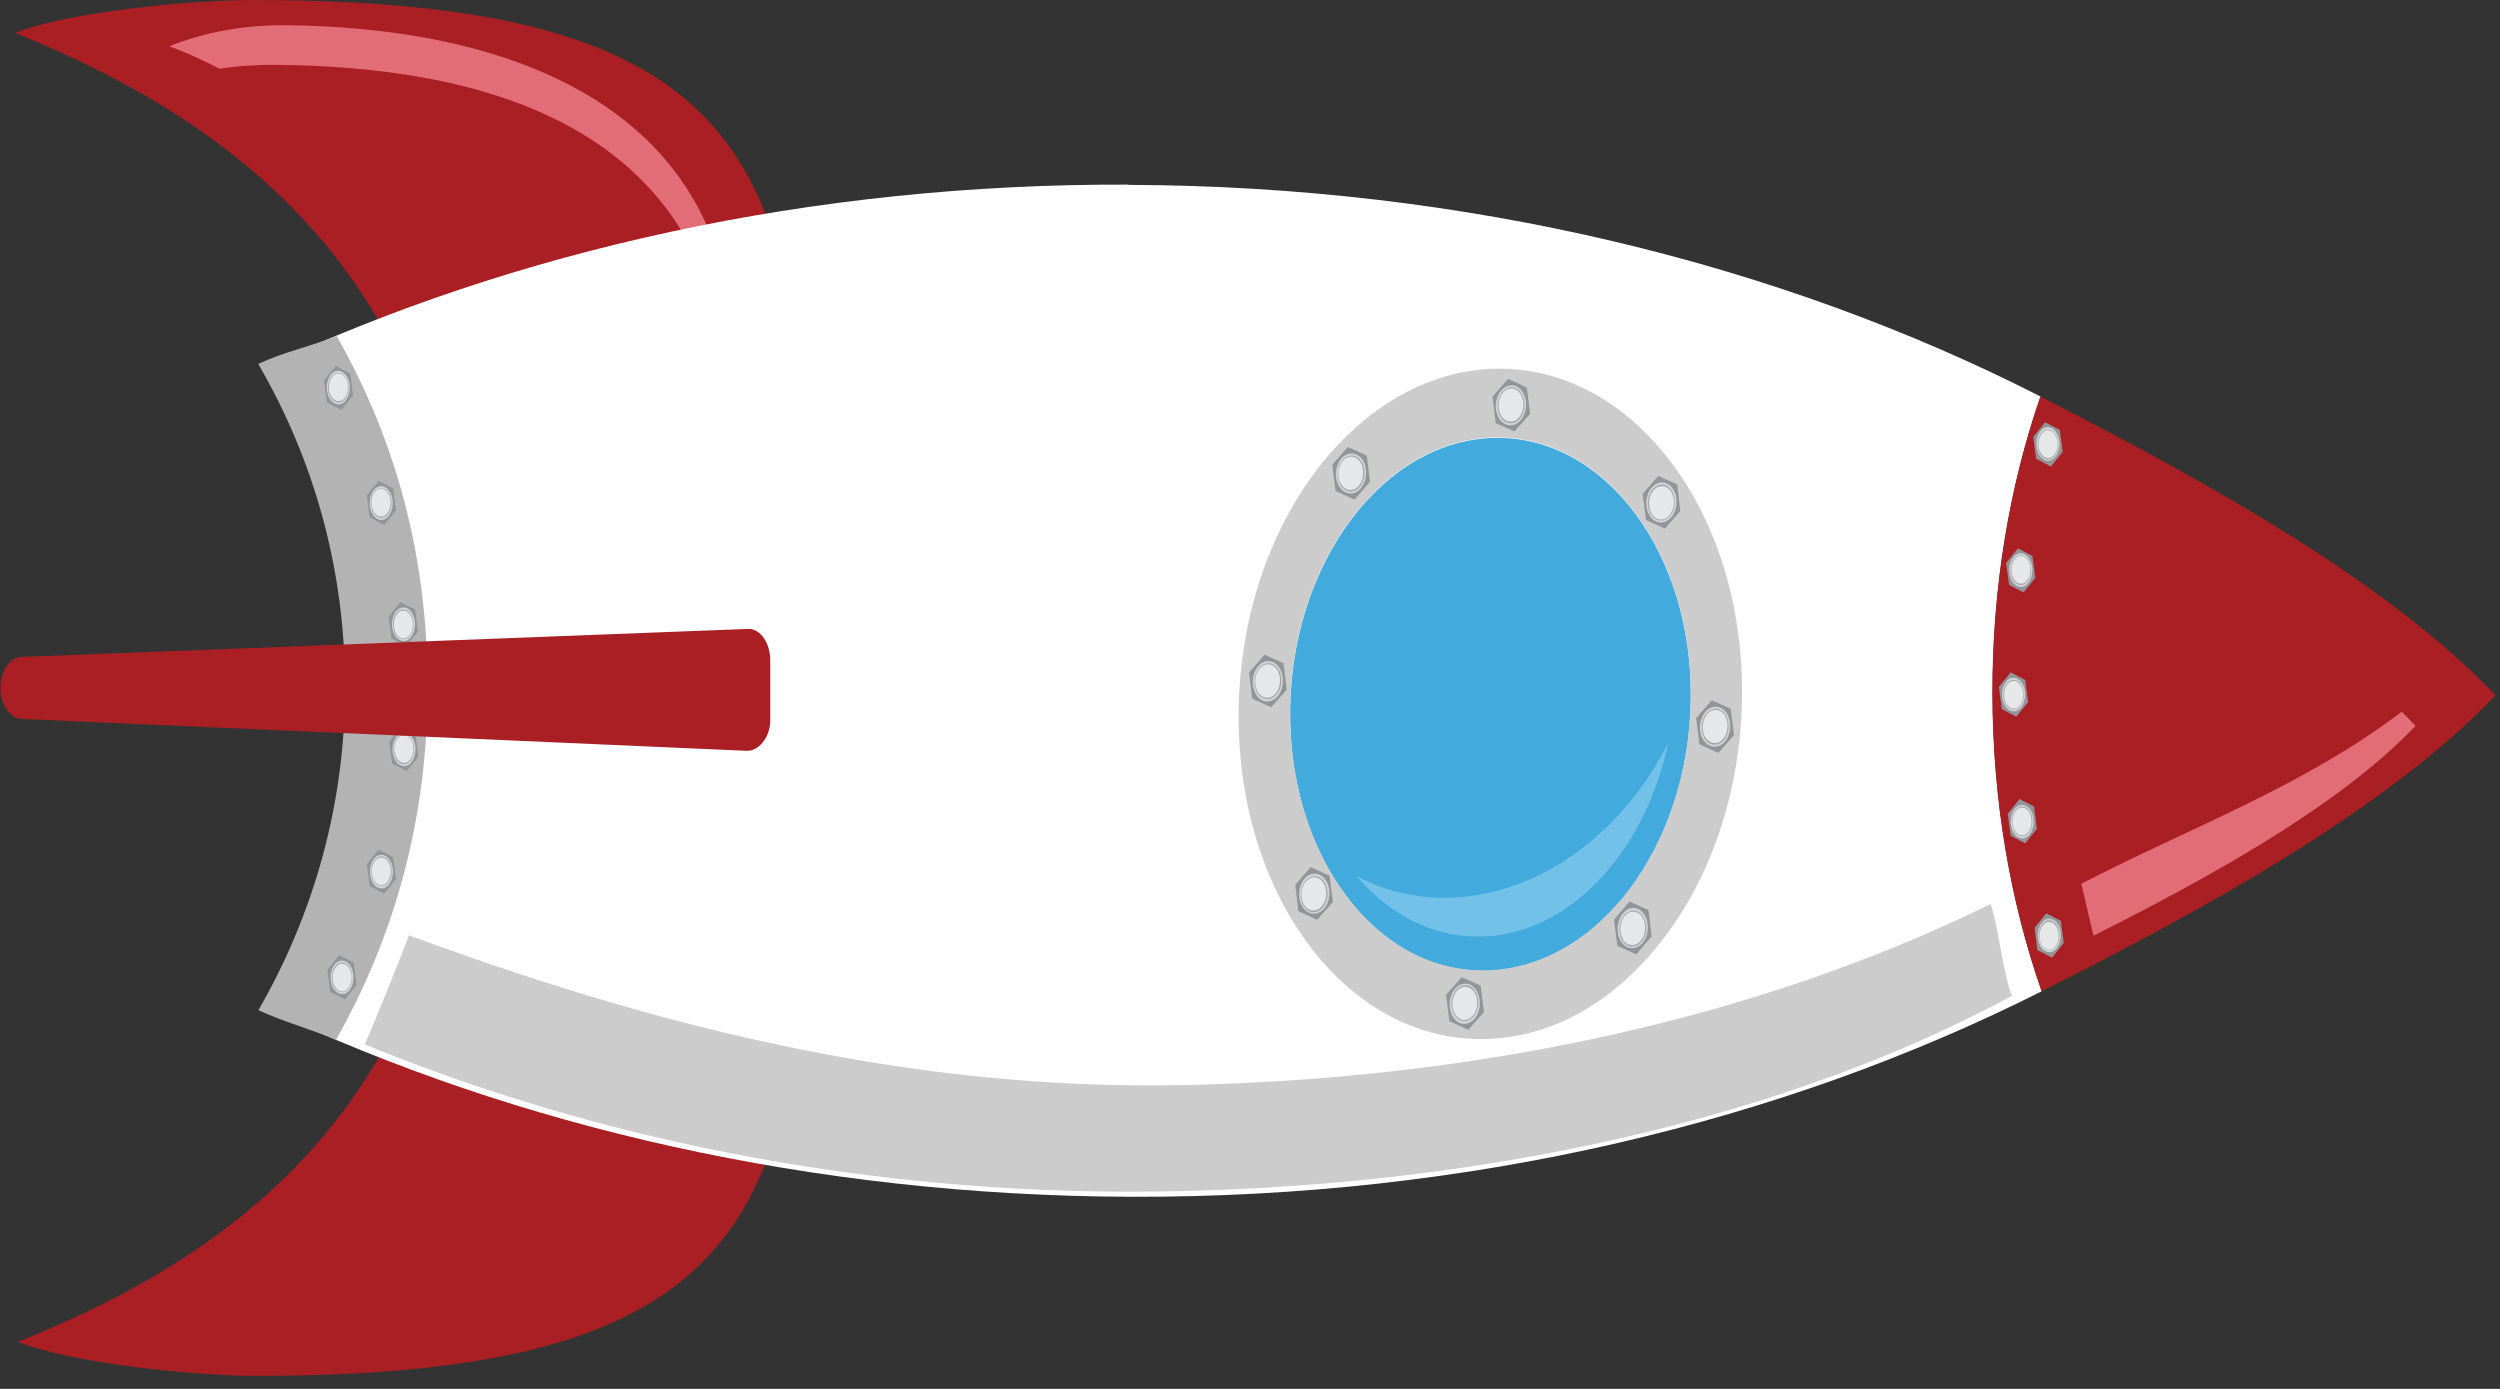 <svg width="162" height="90" viewBox="0 0 162 90" fill="none" xmlns="http://www.w3.org/2000/svg">
<rect x="0" y="0" width="162" height="90" fill="#333333" stroke="none"/>
<g id="Rocket">
<path id="Vector" d="M16.394 -1.16182e-06C12.525 -1.28666e-06 4.468 0.736 0.986 2.136C15.407 7.97 30.268 18.524 30.268 44.623C30.268 70.722 15.567 81.222 1.16 86.948C4.655 88.367 12.712 89.156 16.581 89.156C52.426 89.156 52.399 76.197 52.399 44.695C52.399 13.193 52.559 5.16493e-09 16.394 -1.16182e-06Z" fill="#A91F24"/>
<path id="Vector_2" d="M17.618 4.201C30.424 4.273 48.567 7.576 47.126 29.564C50.955 6.104 31.585 1.706 18.352 1.634C15.697 1.634 13.229 2.101 10.974 2.998C12.082 3.411 13.162 3.896 14.216 4.452C15.31 4.291 16.457 4.201 17.618 4.201Z" fill="#E26D76"/>
<path id="Vector_3" d="M73.116 11.963C52.519 11.891 33.336 16.235 17.167 23.791C20.729 29.93 22.784 37.02 22.81 44.595C22.824 52.152 20.796 59.242 17.261 65.363C33.456 73.028 52.666 77.479 73.263 77.551C95.181 77.623 115.511 72.704 132.307 64.232C130.279 58.434 129.132 51.865 129.118 44.954C129.105 38.026 130.226 31.492 132.227 25.694C115.405 17.114 95.047 12.052 73.129 11.98L73.116 11.963Z" fill="white"/>
<path id="Vector_4" d="M27.711 44.474C27.724 52.892 25.643 60.539 21.774 67.378C20.12 66.677 18.346 66.211 16.745 65.457C20.32 59.264 22.375 52.12 22.361 44.474C22.348 36.827 20.334 29.773 16.732 23.58C18.333 22.826 20.147 22.449 21.814 21.767C25.71 28.642 27.698 36.091 27.711 44.492L27.711 44.474Z" fill="#B3B3B3"/>
<path id="Vector_5" d="M128.975 58.591C114.274 65.807 96.359 69.882 76.788 70.312C58.592 70.707 41.904 66.292 26.496 60.602C26.109 61.697 24.121 66.633 23.628 67.674C39.302 74.1 57.432 77.618 76.415 77.187C96.612 76.739 115.742 72.43 130.376 64.533C129.882 63.492 129.429 59.686 128.989 58.591L128.975 58.591Z" fill="#CCCCCC"/>
<path id="Vector_6" d="M161.724 45.065C154.52 37.508 142.5 30.956 132.215 25.697C130.214 31.494 129.093 38.028 129.107 44.957C129.12 51.885 130.267 58.437 132.295 64.235C142.567 59.065 154.547 52.55 161.724 45.047L161.724 45.065Z" fill="#A91F24"/>
<path id="Vector_7" d="M155.618 46.108C155.925 46.413 156.232 46.718 156.525 47.041C151.443 52.355 142.945 56.95 135.675 60.63C135.515 60.181 135.008 57.74 134.861 57.273C141.838 53.647 149.228 50.99 155.618 46.126L155.618 46.108Z" fill="#E26D76"/>
<path id="Vector_8" d="M131.42 45.5L131.232 44.057L130.294 43.57L129.529 44.508L129.717 45.951L130.656 46.438L131.42 45.5Z" fill="#929497"/>
<path id="Vector_9" d="M129.91 45.71C129.642 45.259 129.682 44.574 129.991 44.177C130.299 43.78 130.782 43.852 131.05 44.303C131.318 44.754 131.278 45.44 130.97 45.837C130.661 46.233 130.179 46.161 129.91 45.71Z" fill="#D0D2D3"/>
<path id="Vector_10" d="M129.976 45.642C129.735 45.227 129.775 44.632 130.043 44.289C130.325 43.946 130.741 43.982 130.982 44.397C131.223 44.812 131.183 45.408 130.915 45.75C130.633 46.093 130.218 46.039 129.976 45.642Z" fill="#A6A8AB"/>
<path id="Vector_11" d="M130.018 45.602C129.79 45.223 129.83 44.664 130.085 44.339C130.34 44.014 130.742 44.069 130.957 44.447C131.185 44.826 131.144 45.386 130.89 45.71C130.635 46.035 130.233 45.981 130.018 45.602Z" fill="#E6E7E8"/>
<path id="Vector_12" d="M133.732 61.113L133.545 59.669L132.593 59.182L131.842 60.121L132.016 61.564L132.968 62.051L133.732 61.113Z" fill="#929497"/>
<path id="Vector_13" d="M132.224 61.323C131.956 60.872 131.996 60.186 132.304 59.789C132.613 59.392 133.095 59.465 133.364 59.916C133.632 60.367 133.592 61.052 133.283 61.449C132.975 61.828 132.492 61.774 132.224 61.323Z" fill="#D0D2D3"/>
<path id="Vector_14" d="M132.29 61.214C132.048 60.817 132.089 60.204 132.357 59.861C132.638 59.518 133.054 59.572 133.295 59.969C133.537 60.384 133.497 60.98 133.228 61.322C132.947 61.665 132.531 61.611 132.29 61.214Z" fill="#A6A8AB"/>
<path id="Vector_15" d="M132.313 61.215C132.085 60.836 132.125 60.277 132.38 59.952C132.635 59.627 133.037 59.681 133.252 60.06C133.48 60.439 133.439 61.017 133.185 61.323C132.93 61.648 132.528 61.594 132.313 61.215Z" fill="#E6E7E8"/>
<path id="Vector_16" d="M133.662 29.278L133.474 27.853L132.522 27.366L131.758 28.304L131.946 29.729L132.898 30.234L133.662 29.278Z" fill="#929497"/>
<path id="Vector_17" d="M132.136 29.471C131.868 29.02 131.908 28.335 132.216 27.938C132.525 27.541 133.008 27.613 133.276 28.064C133.544 28.515 133.504 29.201 133.195 29.598C132.887 29.995 132.404 29.922 132.136 29.471Z" fill="#D0D2D3"/>
<path id="Vector_18" d="M132.202 29.432C131.96 29.035 132.001 28.422 132.269 28.079C132.55 27.736 132.966 27.791 133.208 28.187C133.449 28.584 133.409 29.198 133.14 29.541C132.859 29.883 132.443 29.829 132.202 29.432Z" fill="#A6A8AB"/>
<path id="Vector_19" d="M132.244 29.364C132.016 28.985 132.056 28.425 132.311 28.101C132.565 27.776 132.968 27.83 133.182 28.209C133.41 28.588 133.37 29.147 133.115 29.472C132.86 29.797 132.458 29.742 132.244 29.364Z" fill="#E6E7E8"/>
<path id="Vector_20" d="M131.889 37.45L131.701 36.025L130.762 35.537L129.998 36.475L130.186 37.901L131.124 38.388L131.889 37.45Z" fill="#929497"/>
<path id="Vector_21" d="M130.381 37.649C130.113 37.198 130.14 36.512 130.462 36.115C130.77 35.718 131.253 35.772 131.521 36.242C131.789 36.693 131.749 37.378 131.44 37.775C131.132 38.172 130.649 38.118 130.381 37.649Z" fill="#D0D2D3"/>
<path id="Vector_22" d="M130.447 37.569C130.206 37.154 130.246 36.559 130.514 36.216C130.796 35.873 131.211 35.927 131.453 36.324C131.694 36.739 131.654 37.334 131.386 37.677C131.104 38.02 130.688 37.966 130.447 37.569Z" fill="#A6A8AB"/>
<path id="Vector_23" d="M130.488 37.5C130.26 37.121 130.3 36.562 130.555 36.237C130.81 35.913 131.212 35.967 131.426 36.346C131.654 36.725 131.614 37.284 131.359 37.609C131.105 37.933 130.702 37.879 130.488 37.5Z" fill="#E6E7E8"/>
<path id="Vector_24" d="M131.993 53.706L131.805 52.263L130.867 51.776L130.102 52.732L130.29 54.157L131.229 54.645L131.993 53.706Z" fill="#929497"/>
<path id="Vector_25" d="M130.467 53.944C130.199 53.493 130.239 52.789 130.547 52.41C130.856 52.031 131.339 52.085 131.607 52.536C131.875 52.987 131.835 53.691 131.526 54.07C131.218 54.467 130.735 54.413 130.467 53.944Z" fill="#D0D2D3"/>
<path id="Vector_26" d="M130.533 53.843C130.292 53.428 130.318 52.832 130.6 52.489C130.882 52.147 131.297 52.201 131.539 52.597C131.78 53.013 131.74 53.608 131.472 53.951C131.19 54.294 130.774 54.239 130.533 53.843Z" fill="#A6A8AB"/>
<path id="Vector_27" d="M130.557 53.809C130.329 53.43 130.369 52.87 130.624 52.545C130.879 52.221 131.281 52.275 131.496 52.654C131.724 53.033 131.684 53.592 131.429 53.917C131.174 54.242 130.772 54.187 130.557 53.809Z" fill="#E6E7E8"/>
<path id="Vector_28" d="M109.563 45.375C109.496 49.988 108.069 54.349 105.574 57.67C105.32 58.011 105.067 58.334 104.787 58.621C102.399 61.332 99.437 62.84 96.316 62.911C92.847 62.983 89.619 61.26 87.218 58.047C84.817 54.834 83.536 50.526 83.603 45.913C83.669 41.3 85.097 36.938 87.591 33.618C90.099 30.297 93.381 28.448 96.849 28.376C104 28.233 109.709 35.861 109.563 45.375Z" fill="#43AADD"/>
<path id="Vector_29" d="M96.914 23.891C92.885 23.981 89.163 26.009 86.255 29.312C82.68 33.369 80.372 39.346 80.265 45.951C80.172 51.749 81.786 57.17 84.801 61.209C87.816 65.247 91.885 67.419 96.234 67.329C100.596 67.24 104.718 64.888 107.866 60.724C111.015 56.56 112.789 51.067 112.882 45.269C113.069 33.297 105.905 23.712 96.901 23.891L96.914 23.891ZM109.56 45.341C109.494 49.954 108.066 54.316 105.572 57.637C105.318 57.978 105.065 58.301 104.785 58.588C102.397 61.298 99.435 62.806 96.314 62.878C92.845 62.95 89.617 61.227 87.216 58.014C84.814 54.801 83.534 50.493 83.6 45.88C83.667 41.267 85.094 36.905 87.589 33.584C90.097 30.263 93.379 28.415 96.847 28.343C103.998 28.199 109.707 35.828 109.56 45.341Z" fill="#CCCCCC"/>
<path id="Vector_30" d="M94.551 58.141C100.207 57.71 105.316 53.689 108.104 48.125C106.61 55.215 101.715 60.564 95.978 60.69C92.843 60.761 90.028 59.254 87.894 56.759C89.855 57.818 92.11 58.32 94.551 58.141Z" fill="#71C1E9"/>
<path id="Vector_31" d="M107.026 60.679L106.826 58.974L105.599 58.417L104.585 59.584L104.799 61.289L106.026 61.846L107.026 60.679Z" fill="#929497"/>
<path id="Vector_32" d="M105.043 61.009C104.695 60.468 104.762 59.638 105.178 59.169C105.593 58.681 106.21 58.736 106.559 59.277C106.907 59.818 106.84 60.648 106.425 61.117C106.009 61.586 105.392 61.55 105.043 61.009Z" fill="#D0D2D3"/>
<path id="Vector_33" d="M105.138 60.937C104.829 60.45 104.883 59.728 105.258 59.295C105.634 58.88 106.183 58.916 106.478 59.403C106.787 59.89 106.733 60.612 106.358 61.045C105.982 61.478 105.433 61.424 105.138 60.937Z" fill="#A6A8AB"/>
<path id="Vector_34" d="M105.18 60.864C104.898 60.413 104.952 59.728 105.287 59.349C105.636 58.952 106.145 59.006 106.427 59.439C106.709 59.89 106.655 60.576 106.306 60.973C105.958 61.37 105.448 61.315 105.166 60.882L105.18 60.864Z" fill="#E6E7E8"/>
<path id="Vector_35" d="M112.364 47.64L112.151 45.934L110.924 45.378L109.91 46.527L110.123 48.232L111.35 48.788L112.364 47.64Z" fill="#929497"/>
<path id="Vector_36" d="M110.379 47.962C110.031 47.421 110.098 46.591 110.513 46.122C110.929 45.653 111.546 45.689 111.895 46.23C112.243 46.771 112.176 47.601 111.761 48.07C111.345 48.539 110.728 48.485 110.379 47.944L110.379 47.962Z" fill="#D0D2D3"/>
<path id="Vector_37" d="M110.475 47.862C110.167 47.375 110.221 46.653 110.596 46.22C110.972 45.805 111.521 45.842 111.816 46.329C112.125 46.816 112.071 47.538 111.696 47.971C111.32 48.386 110.77 48.349 110.475 47.862Z" fill="#A6A8AB"/>
<path id="Vector_38" d="M110.519 47.806C110.237 47.355 110.291 46.669 110.626 46.272C110.975 45.875 111.484 45.929 111.766 46.362C112.047 46.813 111.994 47.499 111.658 47.878C111.31 48.275 110.8 48.221 110.519 47.788L110.519 47.806Z" fill="#E6E7E8"/>
<path id="Vector_39" d="M96.16 65.582L95.947 63.877L94.719 63.32L93.706 64.469L93.919 66.174L95.146 66.731L96.16 65.582Z" fill="#929497"/>
<path id="Vector_40" d="M94.159 65.903C93.81 65.362 93.877 64.531 94.293 64.062C94.709 63.593 95.325 63.63 95.674 64.189C96.023 64.73 95.956 65.56 95.54 66.029C95.124 66.498 94.507 66.444 94.159 65.921L94.159 65.903Z" fill="#D0D2D3"/>
<path id="Vector_41" d="M94.254 65.77C93.945 65.283 93.999 64.561 94.374 64.128C94.75 63.713 95.3 63.749 95.595 64.236C95.903 64.724 95.849 65.445 95.474 65.878C95.099 66.293 94.549 66.257 94.254 65.77Z" fill="#A6A8AB"/>
<path id="Vector_42" d="M94.297 65.73C94.015 65.279 94.069 64.594 94.404 64.215C94.753 63.818 95.262 63.872 95.544 64.305C95.826 64.756 95.772 65.442 95.437 65.82C95.088 66.217 94.579 66.181 94.297 65.73Z" fill="#E6E7E8"/>
<path id="Vector_43" d="M86.372 58.453L86.159 56.748L84.931 56.192L83.931 57.341L84.131 59.046L85.358 59.602L86.372 58.453Z" fill="#929497"/>
<path id="Vector_44" d="M84.407 58.768C84.058 58.227 84.125 57.397 84.541 56.928C84.957 56.459 85.573 56.513 85.922 57.054C86.271 57.596 86.204 58.426 85.788 58.895C85.372 59.364 84.755 59.31 84.407 58.768Z" fill="#D0D2D3"/>
<path id="Vector_45" d="M84.483 58.711C84.175 58.224 84.228 57.502 84.604 57.069C84.979 56.655 85.529 56.691 85.824 57.178C86.133 57.665 86.079 58.387 85.704 58.82C85.328 59.253 84.778 59.199 84.483 58.711Z" fill="#A6A8AB"/>
<path id="Vector_46" d="M84.509 58.643C84.227 58.192 84.281 57.506 84.616 57.127C84.965 56.73 85.474 56.767 85.756 57.218C86.037 57.669 85.984 58.354 85.649 58.733C85.3 59.13 84.79 59.076 84.509 58.643Z" fill="#E6E7E8"/>
<path id="Vector_47" d="M108.887 33.105L108.687 31.399L107.459 30.843L106.445 31.992L106.659 33.697L107.886 34.254L108.887 33.105Z" fill="#929497"/>
<path id="Vector_48" d="M106.904 33.427C106.555 32.886 106.622 32.056 107.038 31.587C107.454 31.118 108.07 31.154 108.419 31.695C108.768 32.236 108.701 33.066 108.285 33.535C107.869 34.005 107.252 33.968 106.904 33.427Z" fill="#D0D2D3"/>
<path id="Vector_49" d="M106.981 33.328C106.673 32.84 106.727 32.119 107.102 31.686C107.477 31.271 108.027 31.307 108.322 31.794C108.631 32.281 108.577 33.003 108.202 33.436C107.826 33.869 107.276 33.815 106.981 33.328Z" fill="#A6A8AB"/>
<path id="Vector_50" d="M107.042 33.288C106.761 32.837 106.814 32.151 107.149 31.772C107.498 31.375 108.008 31.429 108.289 31.862C108.571 32.313 108.517 32.999 108.169 33.396C107.82 33.793 107.31 33.739 107.029 33.306L107.042 33.288Z" fill="#E6E7E8"/>
<path id="Vector_51" d="M99.151 26.811L98.938 25.106L97.724 24.549L96.71 25.698L96.924 27.421L98.138 27.96L99.151 26.811Z" fill="#929497"/>
<path id="Vector_52" d="M97.15 27.134C96.801 26.592 96.868 25.762 97.284 25.293C97.7 24.824 98.317 24.86 98.665 25.401C99.014 25.943 98.947 26.773 98.531 27.242C98.115 27.711 97.499 27.657 97.15 27.134Z" fill="#D0D2D3"/>
<path id="Vector_53" d="M97.245 27.034C96.936 26.547 96.99 25.825 97.366 25.392C97.741 24.977 98.291 25.013 98.586 25.5C98.894 25.987 98.841 26.709 98.465 27.142C98.09 27.557 97.54 27.521 97.245 27.034Z" fill="#A6A8AB"/>
<path id="Vector_54" d="M97.287 26.959C97.006 26.508 97.059 25.822 97.394 25.444C97.743 25.047 98.253 25.101 98.534 25.534C98.816 25.985 98.762 26.67 98.427 27.049C98.078 27.446 97.569 27.392 97.287 26.959Z" fill="#E6E7E8"/>
<path id="Vector_55" d="M88.772 31.227L88.571 29.522L87.344 28.965L86.33 30.114L86.544 31.819L87.771 32.376L88.772 31.227Z" fill="#929497"/>
<path id="Vector_56" d="M86.789 31.543C86.44 31.002 86.507 30.172 86.923 29.703C87.338 29.234 87.955 29.288 88.304 29.811C88.652 30.353 88.585 31.183 88.17 31.652C87.754 32.121 87.137 32.085 86.789 31.543Z" fill="#D0D2D3"/>
<path id="Vector_57" d="M86.883 31.45C86.574 30.963 86.628 30.241 87.003 29.808C87.379 29.393 87.929 29.429 88.224 29.916C88.532 30.403 88.478 31.125 88.103 31.558C87.727 31.973 87.178 31.937 86.883 31.45Z" fill="#A6A8AB"/>
<path id="Vector_58" d="M86.908 31.393C86.627 30.942 86.68 30.257 87.016 29.86C87.364 29.463 87.874 29.517 88.155 29.95C88.437 30.401 88.383 31.087 88.048 31.483C87.699 31.881 87.19 31.826 86.908 31.393Z" fill="#E6E7E8"/>
<path id="Vector_59" d="M83.382 44.684L83.168 42.979L81.941 42.422L80.941 43.571L81.141 45.276L82.368 45.833L83.382 44.684Z" fill="#929497"/>
<path id="Vector_60" d="M81.399 45.005C81.05 44.463 81.117 43.633 81.533 43.164C81.949 42.695 82.566 42.731 82.914 43.291C83.263 43.832 83.196 44.662 82.78 45.131C82.364 45.6 81.748 45.564 81.399 45.023L81.399 45.005Z" fill="#D0D2D3"/>
<path id="Vector_61" d="M81.493 44.907C81.185 44.419 81.238 43.698 81.614 43.265C81.989 42.85 82.539 42.886 82.834 43.373C83.142 43.86 83.089 44.582 82.713 45.015C82.338 45.43 81.788 45.394 81.493 44.907Z" fill="#A6A8AB"/>
<path id="Vector_62" d="M81.519 44.838C81.237 44.387 81.291 43.702 81.626 43.323C81.975 42.926 82.484 42.962 82.766 43.413C83.047 43.864 82.994 44.55 82.658 44.947C82.31 45.343 81.8 45.289 81.519 44.856L81.519 44.838Z" fill="#E6E7E8"/>
<path id="Vector_63" d="M23.104 63.825L22.929 62.382L21.977 61.895L21.213 62.851L21.401 64.276L22.353 64.763L23.104 63.825Z" fill="#929497"/>
<path id="Vector_64" d="M21.595 64.041C21.327 63.59 21.367 62.886 21.675 62.508C21.984 62.111 22.467 62.165 22.735 62.634C23.003 63.085 22.963 63.788 22.654 64.167C22.346 64.564 21.863 64.492 21.595 64.041Z" fill="#D0D2D3"/>
<path id="Vector_65" d="M21.661 63.961C21.419 63.564 21.46 62.951 21.728 62.608C22.009 62.265 22.425 62.319 22.666 62.716C22.908 63.131 22.868 63.727 22.599 64.069C22.318 64.412 21.902 64.358 21.661 63.961Z" fill="#A6A8AB"/>
<path id="Vector_66" d="M21.703 63.927C21.475 63.548 21.515 62.989 21.77 62.664C22.024 62.339 22.413 62.394 22.641 62.772C22.869 63.151 22.829 63.711 22.574 64.035C22.32 64.36 21.917 64.306 21.703 63.927Z" fill="#E6E7E8"/>
<path id="Vector_67" d="M27.12 49.031L26.932 47.606L25.98 47.119L25.216 48.057L25.404 49.482L26.356 49.969L27.12 49.031Z" fill="#929497"/>
<path id="Vector_68" d="M25.609 49.263C25.34 48.812 25.381 48.126 25.689 47.729C25.997 47.332 26.48 47.386 26.748 47.855C27.017 48.307 26.976 48.992 26.668 49.389C26.36 49.786 25.877 49.714 25.609 49.263Z" fill="#D0D2D3"/>
<path id="Vector_69" d="M25.659 49.183C25.418 48.786 25.458 48.173 25.726 47.83C26.008 47.487 26.423 47.541 26.665 47.938C26.906 48.353 26.866 48.949 26.598 49.291C26.316 49.634 25.9 49.58 25.659 49.183Z" fill="#A6A8AB"/>
<path id="Vector_70" d="M25.702 49.114C25.474 48.735 25.514 48.176 25.769 47.851C26.023 47.526 26.426 47.581 26.64 47.959C26.868 48.338 26.828 48.898 26.573 49.222C26.319 49.547 25.93 49.493 25.702 49.114Z" fill="#E6E7E8"/>
<path id="Vector_71" d="M27.085 40.927L26.897 39.502L25.945 39.014L25.181 39.953L25.369 41.378L26.321 41.865L27.085 40.927Z" fill="#929497"/>
<path id="Vector_72" d="M25.576 41.154C25.308 40.703 25.348 40.017 25.657 39.62C25.965 39.241 26.448 39.277 26.716 39.746C26.984 40.197 26.944 40.883 26.636 41.28C26.327 41.677 25.845 41.605 25.576 41.154Z" fill="#D0D2D3"/>
<path id="Vector_73" d="M25.625 41.081C25.383 40.666 25.41 40.071 25.692 39.728C25.973 39.385 26.389 39.439 26.63 39.836C26.872 40.251 26.831 40.846 26.563 41.189C26.282 41.532 25.866 41.478 25.625 41.081Z" fill="#A6A8AB"/>
<path id="Vector_74" d="M25.666 41.047C25.439 40.668 25.479 40.109 25.734 39.784C25.988 39.459 26.391 39.513 26.605 39.892C26.833 40.271 26.793 40.831 26.538 41.155C26.283 41.48 25.881 41.426 25.666 41.047Z" fill="#E6E7E8"/>
<path id="Vector_75" d="M25.66 33.069L25.472 31.643L24.534 31.156L23.77 32.094L23.957 33.52L24.896 34.025L25.66 33.069Z" fill="#929497"/>
<path id="Vector_76" d="M24.133 33.302C23.865 32.851 23.905 32.166 24.213 31.769C24.522 31.372 25.005 31.426 25.273 31.895C25.541 32.346 25.501 33.032 25.192 33.429C24.884 33.826 24.401 33.772 24.133 33.302Z" fill="#D0D2D3"/>
<path id="Vector_77" d="M24.199 33.223C23.957 32.808 23.998 32.212 24.266 31.869C24.547 31.527 24.963 31.581 25.205 31.978C25.446 32.393 25.406 32.988 25.137 33.331C24.856 33.674 24.44 33.62 24.199 33.223Z" fill="#A6A8AB"/>
<path id="Vector_78" d="M24.223 33.154C23.995 32.775 24.035 32.215 24.29 31.891C24.545 31.566 24.947 31.62 25.162 31.999C25.39 32.378 25.349 32.937 25.095 33.262C24.84 33.587 24.438 33.533 24.223 33.154Z" fill="#E6E7E8"/>
<path id="Vector_79" d="M22.88 25.627L22.706 24.202L21.753 23.715L20.989 24.653L21.177 26.078L22.129 26.565L22.88 25.627Z" fill="#929497"/>
<path id="Vector_80" d="M21.351 25.82C21.083 25.369 21.123 24.666 21.431 24.287C21.74 23.89 22.222 23.962 22.491 24.413C22.759 24.864 22.718 25.55 22.41 25.947C22.102 26.344 21.619 26.271 21.351 25.82Z" fill="#D0D2D3"/>
<path id="Vector_81" d="M21.417 25.747C21.175 25.331 21.215 24.736 21.484 24.393C21.765 24.051 22.181 24.105 22.422 24.502C22.664 24.917 22.623 25.512 22.355 25.855C22.074 26.198 21.658 26.143 21.417 25.747Z" fill="#A6A8AB"/>
<path id="Vector_82" d="M21.459 25.678C21.232 25.299 21.272 24.739 21.526 24.415C21.781 24.09 22.17 24.144 22.398 24.523C22.626 24.902 22.586 25.461 22.331 25.786C22.076 26.111 21.687 26.056 21.459 25.678Z" fill="#E6E7E8"/>
<path id="Vector_83" d="M25.66 56.975L25.472 55.55L24.534 55.044L23.77 56.001L23.957 57.426L24.896 57.913L25.66 56.975Z" fill="#929497"/>
<path id="Vector_84" d="M24.151 57.185C23.882 56.734 23.923 56.03 24.231 55.651C24.54 55.255 25.022 55.327 25.29 55.778C25.559 56.229 25.518 56.914 25.21 57.311C24.901 57.708 24.419 57.654 24.151 57.185Z" fill="#D0D2D3"/>
<path id="Vector_85" d="M24.216 57.076C23.975 56.679 24.015 56.066 24.284 55.723C24.565 55.38 24.981 55.434 25.222 55.831C25.463 56.246 25.423 56.842 25.155 57.185C24.873 57.527 24.458 57.473 24.216 57.076Z" fill="#A6A8AB"/>
<path id="Vector_86" d="M24.241 57.042C24.013 56.663 24.053 56.104 24.308 55.779C24.562 55.455 24.965 55.509 25.179 55.888C25.407 56.267 25.367 56.826 25.112 57.151C24.858 57.475 24.455 57.421 24.241 57.042Z" fill="#E6E7E8"/>
<path id="Vector_87" d="M0.033 44.559C0.033 45.654 0.634 46.534 1.381 46.588L48.378 48.652C49.139 48.688 49.886 47.826 49.912 46.731L49.912 42.854C49.939 41.688 49.272 40.718 48.472 40.754L1.367 42.567C0.62 42.603 0.033 43.501 0.033 44.577L0.033 44.559Z" fill="#A91F24"/>
</g>
</svg>
